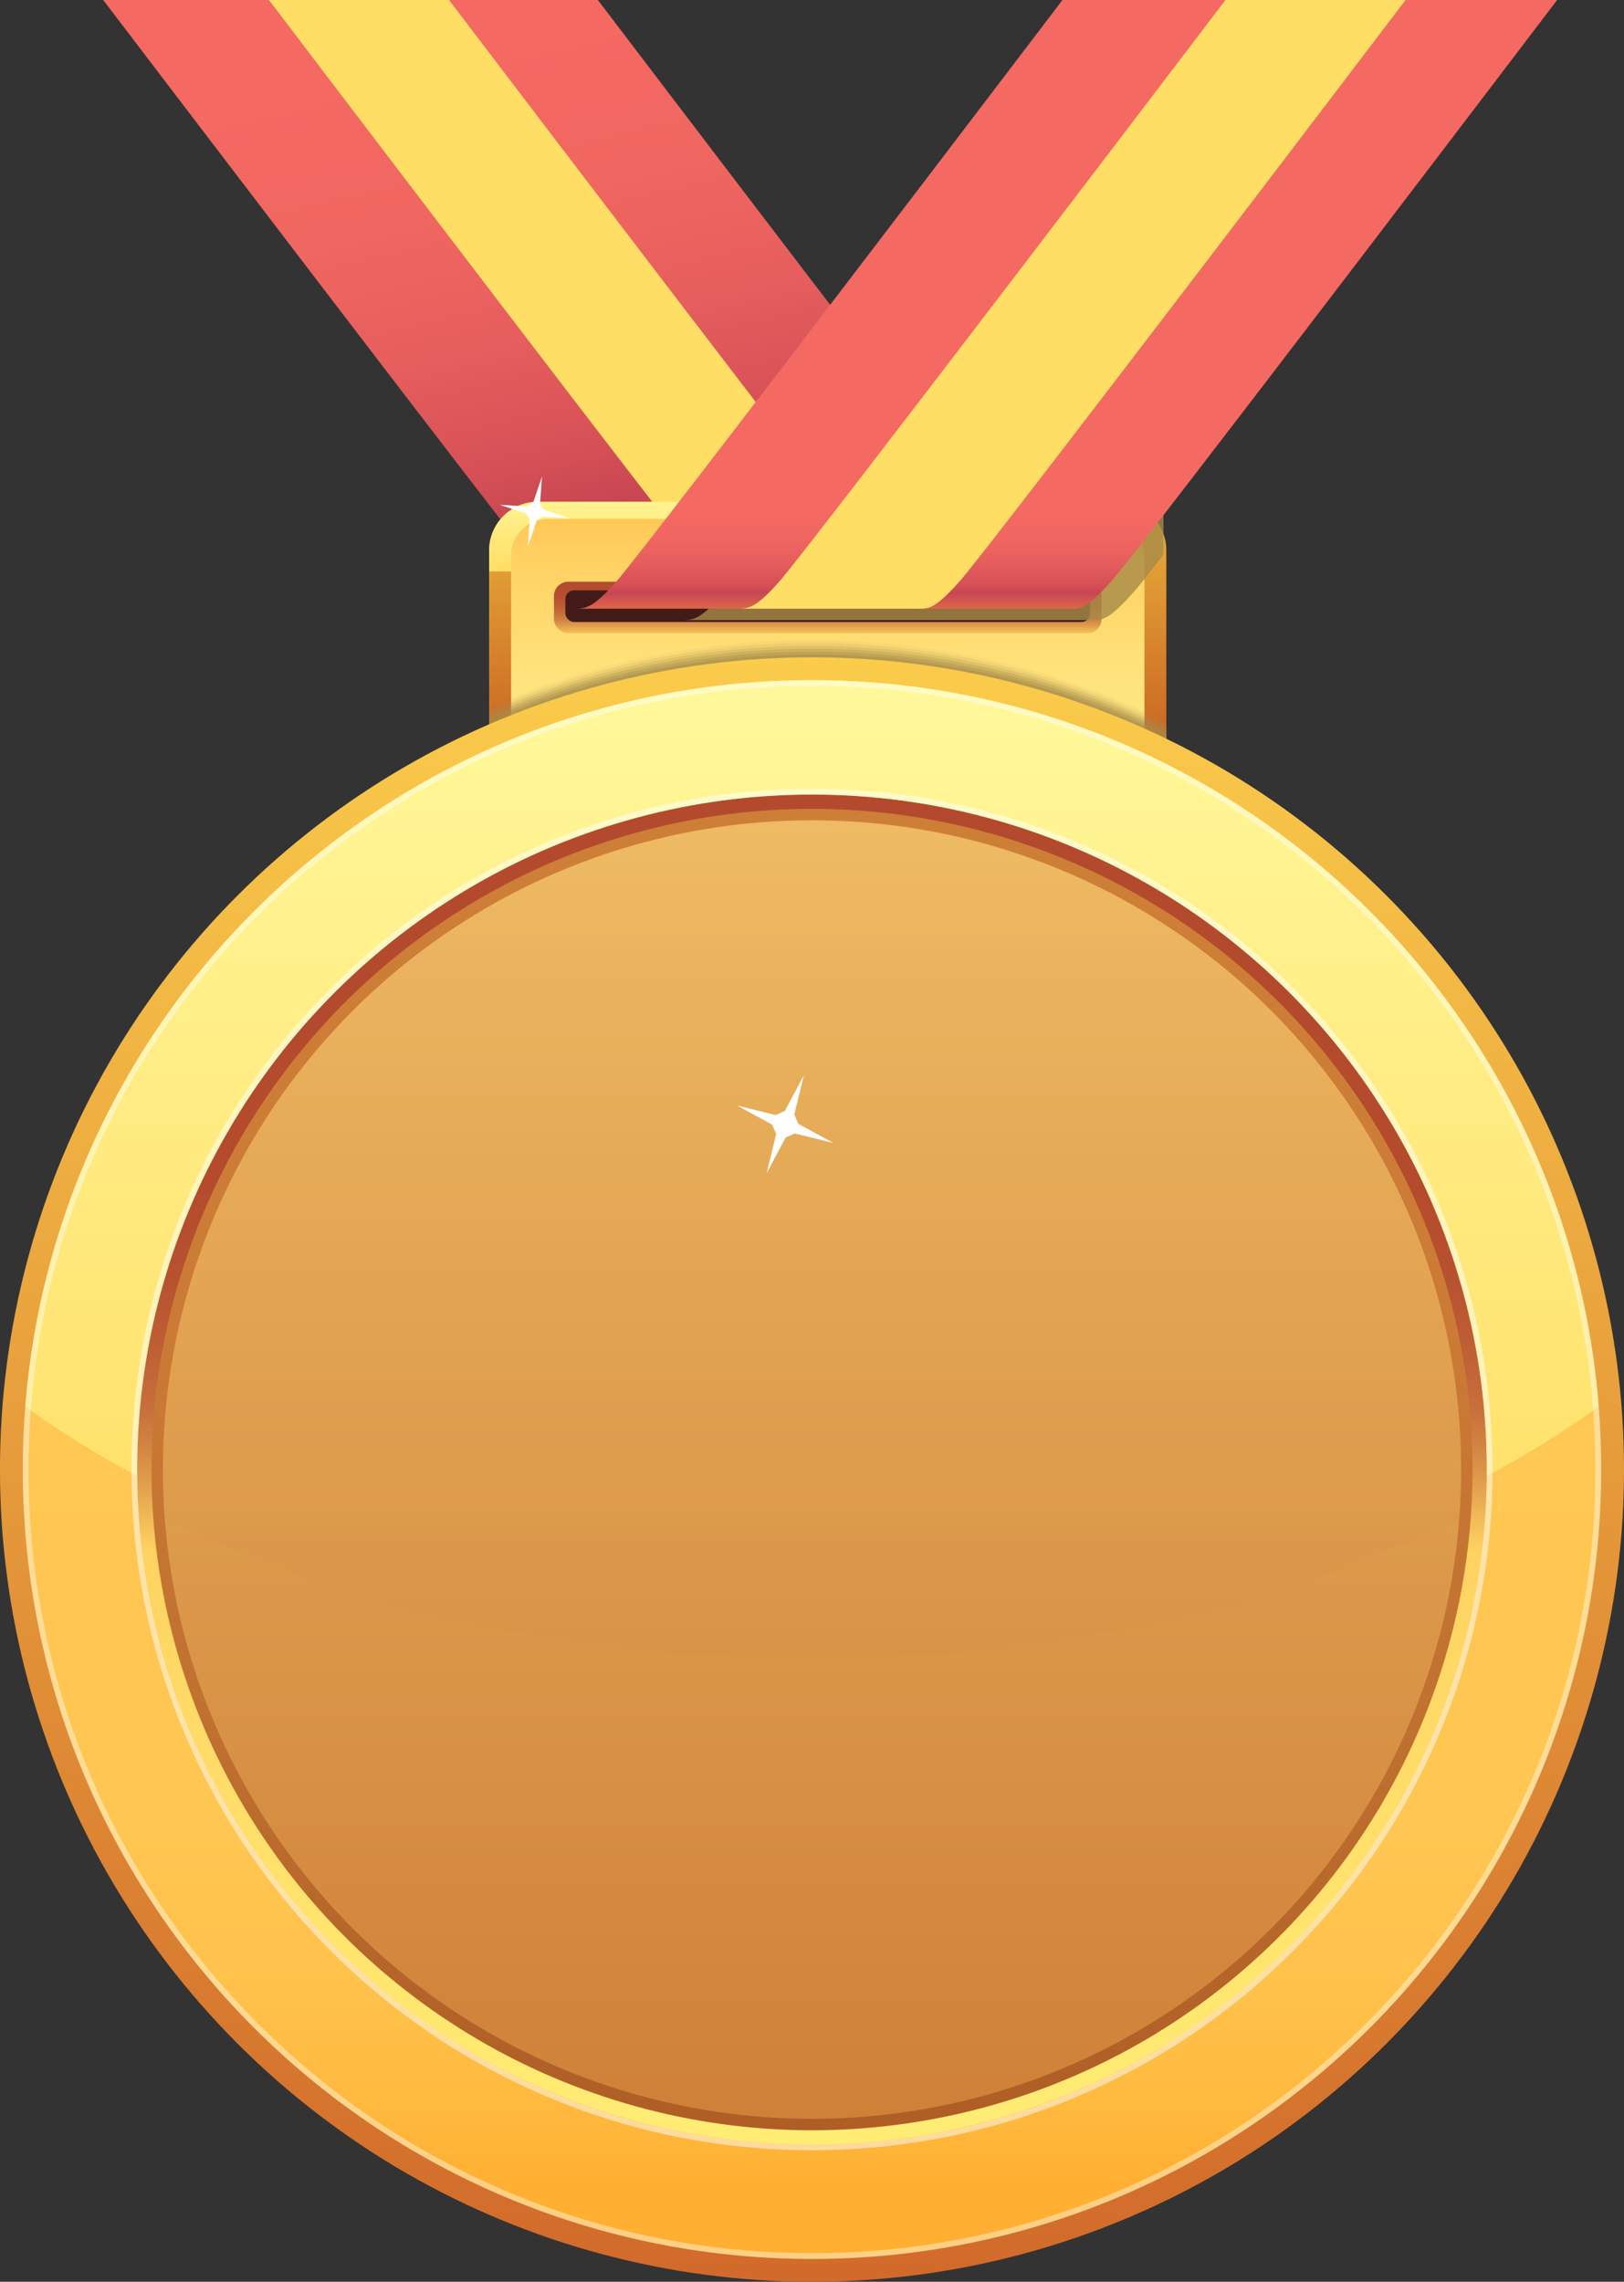 <?xml version="1.0" encoding="UTF-8"?>
<svg xmlns="http://www.w3.org/2000/svg" xmlns:xlink="http://www.w3.org/1999/xlink" viewBox="0 0 364.48 511.97">
  <rect x="0" y="0" width="364.48" height="511.97" fill="#333333" stroke="none"/>
  <defs>
    <style>
      .cls-1 {
        fill: #a68b47;
      }

      .Graphic_Style_118 {
        fill: #ffde65;
      }

      .Graphic_Style_118, .cls-2, .cls-3 {
        mix-blend-mode: overlay;
      }

      .cls-4 {
        opacity: .07;
      }

      .cls-4, .cls-5, .cls-6, .cls-7, .cls-8, .cls-9, .cls-10, .cls-11, .cls-12 {
        mix-blend-mode: multiply;
      }

      .cls-5 {
        opacity: .14;
      }

      .cls-6 {
        opacity: .29;
      }

      .cls-7 {
        opacity: .21;
      }

      .cls-8, .cls-2 {
        opacity: .5;
      }

      .cls-13 {
        fill: url(#linear-gradient-8);
      }

      .cls-14 {
        fill: url(#linear-gradient-7);
      }

      .cls-15 {
        fill: url(#linear-gradient-5);
      }

      .cls-16 {
        fill: url(#linear-gradient-6);
      }

      .cls-17 {
        fill: url(#linear-gradient-9);
      }

      .cls-18 {
        fill: url(#linear-gradient-4);
      }

      .Graphic_Style_111 {
        fill: url(#linear-gradient-3);
      }

      .Graphic_Style_107 {
        fill: url(#linear-gradient-2);
      }

      .cls-9 {
        opacity: .43;
      }

      .cls-10 {
        opacity: .36;
      }

      .cls-11 {
        opacity: .8;
      }

      .cls-19 {
        fill: #421b19;
      }

      .Graphic_Style_105 {
        fill: url(#linear-gradient);
      }

      .cls-20 {
        isolation: isolate;
      }

      .cls-21 {
        fill: #fff;
      }

      .cls-22 {
        fill: url(#linear-gradient-10);
      }

      .cls-23 {
        fill: url(#linear-gradient-11);
      }

      .cls-24 {
        fill: url(#linear-gradient-12);
      }

      .cls-25 {
        fill: url(#linear-gradient-13);
      }

      .cls-3 {
        opacity: .4;
      }

      .cls-12 {
        opacity: 0;
      }

      .cls-26 {
        mix-blend-mode: screen;
        opacity: .1;
      }
    </style>
    <linearGradient id="linear-gradient" x1="182.24" y1="147.47" x2="182.24" y2="490.07" gradientTransform="translate(37.53 -18.11) rotate(6.34)" gradientUnits="userSpaceOnUse">
      <stop offset=".49" stop-color="#ffc853"/>
      <stop offset=".77" stop-color="#ffc651"/>
      <stop offset=".88" stop-color="#ffc14a"/>
      <stop offset=".95" stop-color="#ffb93e"/>
      <stop offset="1" stop-color="#ffb032"/>
    </linearGradient>
    <linearGradient id="linear-gradient-2" x1="238.93" y1="150.81" x2="238.93" y2="-26.57" gradientUnits="userSpaceOnUse">
      <stop offset=".06" stop-color="#ff963b"/>
      <stop offset=".07" stop-color="#e97644"/>
      <stop offset=".1" stop-color="#c84652"/>
      <stop offset=".11" stop-color="#d55056"/>
      <stop offset=".14" stop-color="#e65e5d"/>
      <stop offset=".17" stop-color="#f06660"/>
      <stop offset=".2" stop-color="#f46962"/>
    </linearGradient>
    <linearGradient id="linear-gradient-3" x1="182.24" y1="149.52" x2="182.24" y2="365.67" gradientUnits="userSpaceOnUse">
      <stop offset=".02" stop-color="#fff89b"/>
      <stop offset=".98" stop-color="#ffde65"/>
    </linearGradient>
    <linearGradient id="linear-gradient-4" x1="152.24" y1="148.62" x2="95.18" y2="-98.61" gradientUnits="userSpaceOnUse">
      <stop offset="0" stop-color="#ff963b"/>
      <stop offset=".05" stop-color="#ed7c42"/>
      <stop offset=".15" stop-color="#c84652"/>
      <stop offset=".2" stop-color="#d55056"/>
      <stop offset=".31" stop-color="#e65e5d"/>
      <stop offset=".43" stop-color="#f06660"/>
      <stop offset=".57" stop-color="#f46962"/>
    </linearGradient>
    <linearGradient id="linear-gradient-5" x1="185.77" y1="96.66" x2="185.77" y2="182.36" gradientUnits="userSpaceOnUse">
      <stop offset="0" stop-color="#f5be49"/>
      <stop offset="0" stop-color="#f4bf48"/>
      <stop offset="0" stop-color="#f4c644"/>
      <stop offset="0" stop-color="#f4ca43"/>
      <stop offset="1" stop-color="#c04f1b"/>
    </linearGradient>
    <linearGradient id="linear-gradient-6" x1="176.14" y1="108.95" x2="176.14" y2="128.5" xlink:href="#linear-gradient-3"/>
    <linearGradient id="linear-gradient-7" x1="185.77" y1="92.87" x2="185.77" y2="197.4" gradientUnits="userSpaceOnUse">
      <stop offset="0" stop-color="#ffb032"/>
      <stop offset=".08" stop-color="#ffb940"/>
      <stop offset=".3" stop-color="#ffd061"/>
      <stop offset=".52" stop-color="#ffe078"/>
      <stop offset=".71" stop-color="#ffea87"/>
      <stop offset=".88" stop-color="#ffee8c"/>
    </linearGradient>
    <linearGradient id="linear-gradient-8" x1="185.77" y1="130.15" x2="185.77" y2="147.27" gradientUnits="userSpaceOnUse">
      <stop offset="0" stop-color="#b34a2d"/>
      <stop offset=".17" stop-color="#b44c2e"/>
      <stop offset=".29" stop-color="#b95631"/>
      <stop offset=".4" stop-color="#c26637"/>
      <stop offset=".5" stop-color="#ce7c40"/>
      <stop offset=".59" stop-color="#de994b"/>
      <stop offset=".68" stop-color="#f2bc58"/>
      <stop offset=".73" stop-color="#ffd361"/>
      <stop offset=".82" stop-color="#ffd764"/>
      <stop offset=".92" stop-color="#ffe36d"/>
      <stop offset=".98" stop-color="#ffef76"/>
    </linearGradient>
    <linearGradient id="linear-gradient-9" x1="182.24" y1="117.97" x2="182.24" y2="573.63" gradientTransform="translate(286.53 -32.29) rotate(45)" gradientUnits="userSpaceOnUse">
      <stop offset="0" stop-color="#ffc853"/>
      <stop offset="0" stop-color="#fec952"/>
      <stop offset="0" stop-color="#fed04e"/>
      <stop offset="0" stop-color="#fed44d"/>
      <stop offset="1" stop-color="#ca5925"/>
    </linearGradient>
    <linearGradient id="linear-gradient-10" x1="182.24" y1="205.23" x2="182.24" y2="496.81" gradientTransform="translate(286.53 -32.29) rotate(45)" gradientUnits="userSpaceOnUse">
      <stop offset="0" stop-color="#b34a2d"/>
      <stop offset=".21" stop-color="#b44b2d"/>
      <stop offset=".28" stop-color="#b75230"/>
      <stop offset=".33" stop-color="#be5e34"/>
      <stop offset=".38" stop-color="#c76f3b"/>
      <stop offset=".41" stop-color="#d38543"/>
      <stop offset=".44" stop-color="#e3a04d"/>
      <stop offset=".47" stop-color="#f4c059"/>
      <stop offset=".49" stop-color="#ffd361"/>
      <stop offset=".98" stop-color="#ffef76"/>
    </linearGradient>
    <linearGradient id="linear-gradient-11" x1="182.24" y1="188.39" x2="182.24" y2="473.8" gradientTransform="translate(468.59 84.92) rotate(78.4)" gradientUnits="userSpaceOnUse">
      <stop offset="0" stop-color="#ce7f37"/>
      <stop offset=".38" stop-color="#cb7b35"/>
      <stop offset=".68" stop-color="#c17130"/>
      <stop offset=".96" stop-color="#b16127"/>
      <stop offset="1" stop-color="#af5e26"/>
    </linearGradient>
    <linearGradient id="linear-gradient-12" x1="182.24" y1="482.8" x2="182.24" y2="140.42" gradientUnits="userSpaceOnUse">
      <stop offset="0" stop-color="#ce7f37"/>
      <stop offset="1" stop-color="#f3c36a"/>
    </linearGradient>
    <linearGradient id="linear-gradient-13" y1="376.86" x2="182.24" y2="155.89" xlink:href="#linear-gradient-12"/>
  </defs>
  <g class="cls-20">
    <g id="Layer_1" data-name="Layer 1">
      <g>
        <path class="cls-18" d="M23.16,0s93.7,123.09,100.11,130.47c6.42,7.38,7.06,6.1,9.95,6.1h111.02c-2.89,0-4.3.28-9.95-6.1C227.81,123.15,134.18,0,134.18,0H23.16Z"/>
        <path class="Graphic_Style_118" d="M60.36,0s93.59,123.18,100.11,130.47c5.94,6.63,7.06,6.1,9.95,6.1h40.43c-2.89,0-4.3.28-9.95-6.1C194.41,123.15,100.78,0,100.78,0h-40.43Z"/>
        <path class="cls-1" d="M134.91,136.56h-.96c.34,0,.65,0,.96,0Z"/>
        <g>
          <path class="cls-15" d="M120.68,112.58h130.17c6.02,0,10.91,4.89,10.91,10.91v46.72c0,6.02-4.89,10.91-10.91,10.91H120.68c-6.02,0-10.91-4.89-10.91-10.91v-46.72c0-6.02,4.89-10.91,10.91-10.91Z"/>
          <path class="cls-16" d="M231.6,112.58h-110.91c-6,0-10.91,4.91-10.91,10.91v4.73h132.73v-4.73c0-6-4.91-10.91-10.91-10.91Z"/>
          <rect class="cls-14" x="114.7" y="116.42" width="142.15" height="62.69" rx="8.28" ry="8.28"/>
          <rect class="cls-13" x="124.32" y="130.53" width="122.89" height="11.59" rx="3.21" ry="3.21"/>
          <rect class="cls-19" x="126.89" y="132.46" width="117.76" height="7.1" rx="1.93" ry="1.93"/>
          <g>
            <g class="cls-12">
              <path class="cls-1" d="M261.76,161.22c-24.03-11.67-51.01-18.23-79.52-18.23-25.75,0-50.25,5.35-72.46,14.99v23.77h151.98v-20.54Z"/>
            </g>
            <g class="cls-4">
              <path class="cls-1" d="M261.76,161.87c-24.03-11.67-51.01-18.23-79.52-18.23-25.75,0-50.25,5.35-72.46,14.99v23.77h151.98v-20.54Z"/>
            </g>
            <g class="cls-5">
              <path class="cls-1" d="M261.76,162.51c-24.03-11.67-51.01-18.23-79.52-18.23-25.75,0-50.25,5.35-72.46,14.99v23.77h151.98v-20.54Z"/>
            </g>
            <g class="cls-7">
              <path class="cls-1" d="M261.76,163.15c-24.03-11.67-51.01-18.23-79.52-18.23-25.75,0-50.25,5.35-72.46,14.99v23.77h151.98v-20.54Z"/>
            </g>
            <g class="cls-6">
              <path class="cls-1" d="M261.76,163.79c-24.03-11.67-51.01-18.23-79.52-18.23-25.75,0-50.25,5.35-72.46,14.99v23.77h151.98v-20.54Z"/>
            </g>
            <g class="cls-10">
              <path class="cls-1" d="M261.76,164.43c-24.03-11.67-51.01-18.23-79.52-18.23-25.75,0-50.25,5.35-72.46,14.99v23.77h151.98v-20.54Z"/>
            </g>
            <g class="cls-9">
              <path class="cls-1" d="M261.76,165.07c-24.03-11.67-51.01-18.23-79.52-18.23-25.75,0-50.25,5.35-72.46,14.99v23.77h151.98v-20.54Z"/>
            </g>
            <g class="cls-8">
              <path class="cls-1" d="M261.76,165.72c-24.03-11.67-51.01-18.23-79.52-18.23-25.75,0-50.25,5.35-72.46,14.99v23.77h151.98v-20.54Z"/>
            </g>
          </g>
        </g>
        <g class="cls-11">
          <path class="cls-1" d="M261.12,115.14h-84.54c-7.44,9.63-12.7,16.34-14.07,17.89-4.99,5.63-6.67,6.07-8.99,6.1h90.81c2.89,0,4.01.53,9.95-6.1.87-.97,3.29-4.01,6.84-8.54v-9.34Z"/>
        </g>
        <path class="Graphic_Style_107" d="M349.47,0s-93.59,123.18-100.11,130.47c-5.94,6.63-7.06,6.1-9.95,6.1h-111.02c2.89,0,4.3.28,9.95-6.1C144.82,123.15,238.45,0,238.45,0h111.02Z"/>
        <path class="Graphic_Style_118" d="M315.46,0s-93.59,123.18-100.11,130.47c-5.94,6.63-7.06,6.1-9.95,6.1h-40.43c2.89,0,4.3.28,9.95-6.1C181.41,123.15,275.03,0,275.03,0h40.43Z"/>
        <g>
          <circle class="cls-17" cx="182.24" cy="329.73" r="182.24" transform="translate(-179.78 225.44) rotate(-45)"/>
          <circle class="Graphic_Style_105" cx="182.24" cy="329.73" r="177.12" transform="translate(-35.3 22.14) rotate(-6.34)"/>
          <path class="Graphic_Style_111" d="M182.24,365.67c71.01,0,134.48-19.49,176.56-50.1-7.21-91.2-83.5-162.96-176.56-162.96S12.89,224.37,5.68,315.57c42.08,30.61,105.55,50.1,176.56,50.1Z"/>
          <g>
            <circle class="cls-22" cx="182.24" cy="329.73" r="151.45" transform="translate(-179.78 225.44) rotate(-45)"/>
            <g class="cls-2">
              <path class="cls-21" d="M182.24,178.28c83.64,0,151.45,67.81,151.45,151.45s-67.81,151.45-151.45,151.45S30.78,413.38,30.78,329.73s67.81-151.45,151.45-151.45h0ZM182.24,176.99c-20.62,0-40.62,4.04-59.45,12-18.19,7.69-34.52,18.71-48.55,32.73-14.03,14.03-25.04,30.36-32.73,48.55-7.96,18.83-12,38.83-12,59.45s4.04,40.62,12,59.45c7.69,18.19,18.71,34.52,32.73,48.55,14.03,14.03,30.36,25.04,48.55,32.73,18.83,7.97,38.83,12,59.45,12s40.62-4.04,59.45-12c18.19-7.69,34.52-18.71,48.55-32.73,14.03-14.03,25.04-30.36,32.73-48.55,7.96-18.83,12-38.83,12-59.45s-4.04-40.62-12-59.45c-7.69-18.19-18.71-34.52-32.73-48.55-14.03-14.03-30.36-25.04-48.55-32.73-18.83-7.97-38.83-12-59.45-12h0Z"/>
            </g>
          </g>
          <circle class="cls-23" cx="182.24" cy="329.73" r="148.24" transform="translate(-177.4 441.95) rotate(-78.4)"/>
          <circle class="cls-24" cx="182.24" cy="329.73" r="145.68"/>
          <g class="cls-3">
            <path class="cls-21" d="M182.24,153.89c23.74,0,46.77,4.65,68.44,13.82,20.94,8.86,39.74,21.53,55.89,37.68,16.15,16.15,28.83,34.95,37.68,55.89,9.17,21.68,13.82,44.71,13.82,68.44s-4.65,46.77-13.82,68.44c-8.86,20.94-21.54,39.74-37.68,55.89-16.15,16.15-34.95,28.83-55.89,37.68-21.68,9.17-44.71,13.82-68.44,13.82s-46.77-4.65-68.44-13.82c-20.94-8.86-39.74-21.53-55.89-37.68-16.15-16.15-28.83-34.95-37.68-55.89-9.17-21.68-13.82-44.71-13.82-68.44s4.65-46.77,13.82-68.44c8.86-20.94,21.54-39.74,37.68-55.89,16.15-16.15,34.95-28.83,55.89-37.68,21.68-9.17,44.71-13.82,68.44-13.82h0ZM182.24,152.61c-97.82,0-177.12,79.3-177.12,177.12s79.3,177.12,177.12,177.12,177.12-79.3,177.12-177.12-79.3-177.12-177.12-177.12h0Z"/>
          </g>
        </g>
        <g class="cls-26">
          <path class="cls-25" d="M327.5,340.76c.27-3.64.41-7.32.41-11.03,0-80.45-65.22-145.68-145.68-145.68S36.56,249.27,36.56,329.73c0,3.71.14,7.39.41,11.03,39.56,19.58,90.14,31.33,145.26,31.33s105.7-11.75,145.26-31.33Z"/>
        </g>
        <g>
          <polygon class="cls-21" points="174.1 250.2 165.39 248.04 173.29 252.33 174.21 254.42 172.05 263.26 176.31 255.24 178.37 254.31 187.08 256.47 179.18 252.17 178.27 250.08 180.42 241.24 176.16 249.26 174.1 250.2"/>
          <polygon class="cls-21" points="118.91 116.48 118.47 122.66 120.45 116.78 121.76 115.91 128.02 116.34 122.07 114.39 121.2 113.1 121.64 106.92 119.65 112.8 118.34 113.67 112.08 113.24 118.03 115.19 118.91 116.48"/>
        </g>
      </g>
    </g>
  </g>
</svg>